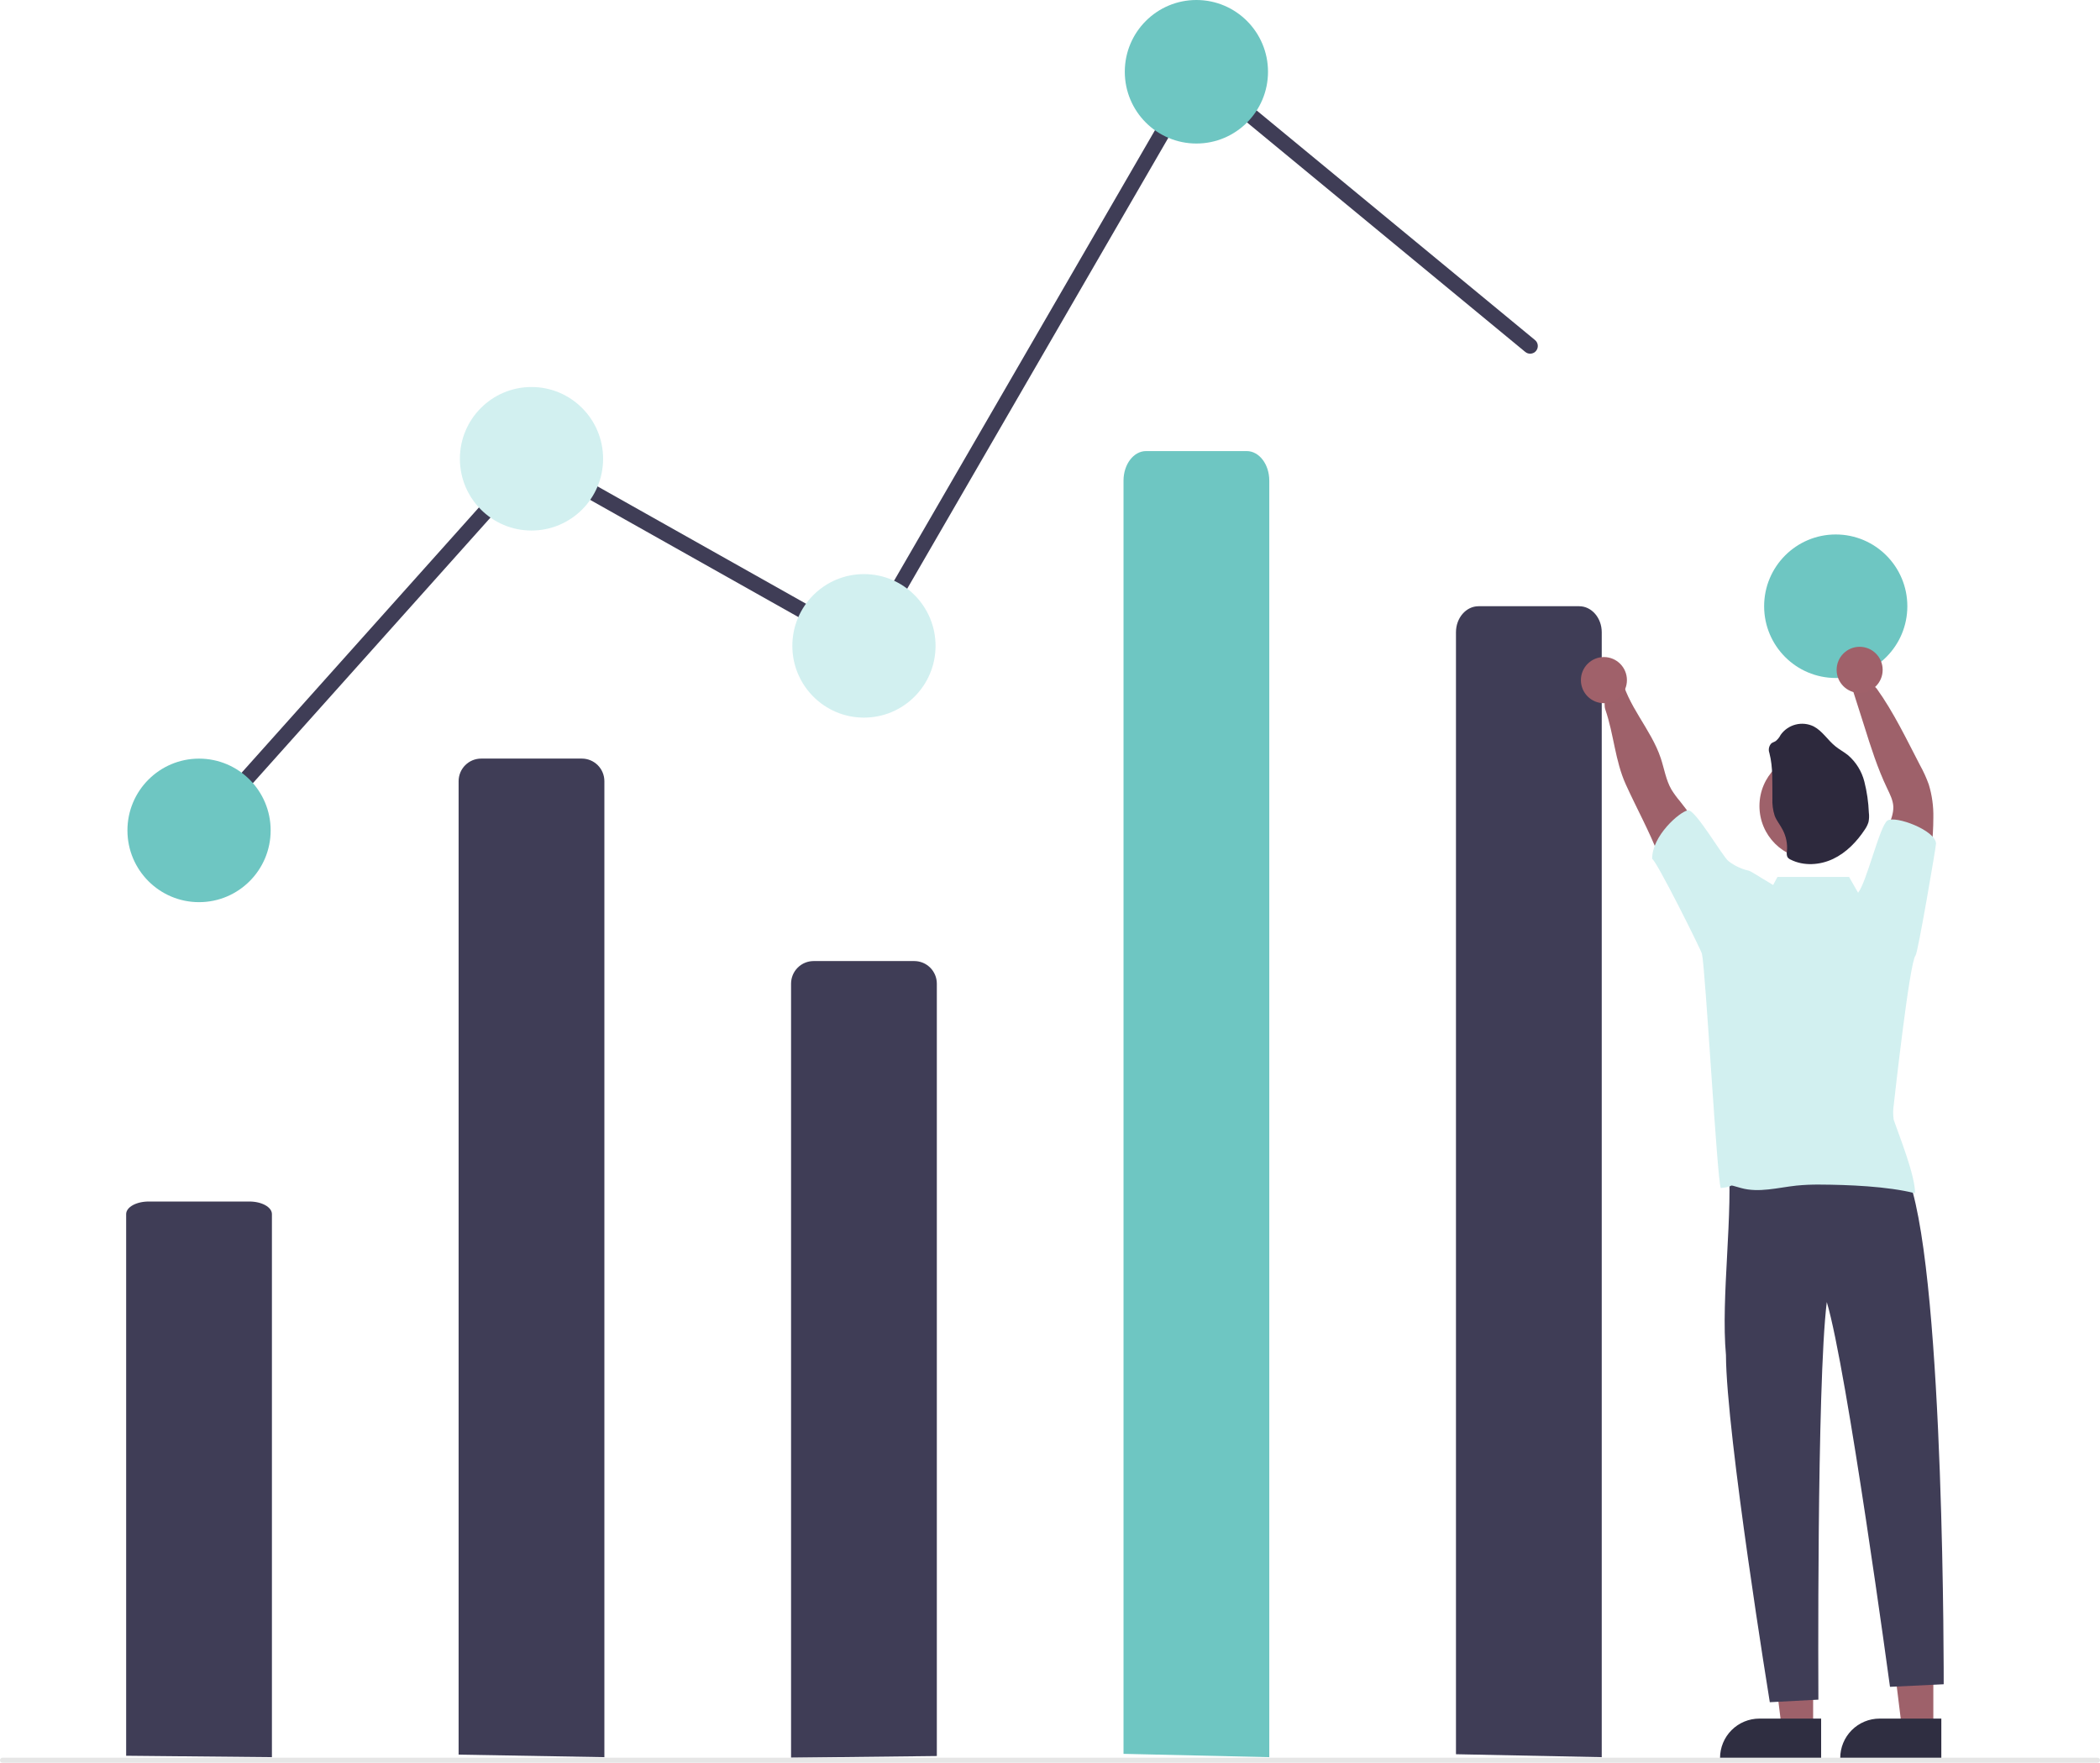 <svg xmlns="http://www.w3.org/2000/svg" width="405" height="340" viewBox="0 0 405 340" fill="none"><g clip-path="url(#clip0_1585_641)"><path d="M372.856 333.452L366.81 333.452L363.933 310.076H372.857L372.856 333.452Z" fill="#9E616A"></path><path d="M374.398 339.327L354.902 339.326V339.079C354.902 337.062 355.701 335.127 357.124 333.701C358.548 332.274 360.478 331.473 362.49 331.473L374.399 331.473L374.398 339.327Z" fill="#2F2E41"></path><path d="M349.676 333.452L343.629 333.452L340.753 310.076H349.677L349.676 333.452Z" fill="#9E616A"></path><path d="M351.218 339.327L331.721 339.326V339.079C331.721 337.062 332.521 335.127 333.944 333.701C335.367 332.274 337.297 331.473 339.31 331.473L351.218 331.473L351.218 339.327Z" fill="#2F2E41"></path><path d="M88.447 338.423V150.672C88.447 149.515 88.905 148.406 89.721 147.589C90.536 146.771 91.643 146.312 92.797 146.312H112.209C113.363 146.312 114.469 146.771 115.285 147.589C116.101 148.406 116.559 149.515 116.559 150.672V338.912L88.447 338.423Z" fill="#3F3D56"></path><path d="M152.562 339.011V189.724C152.562 188.567 153.021 187.458 153.837 186.641C154.652 185.823 155.759 185.364 156.913 185.364H176.325C177.479 185.364 178.585 185.823 179.401 186.641C180.217 187.458 180.675 188.567 180.675 189.724V338.69L152.562 339.011Z" fill="#3F3D56"></path><path d="M38.633 161.645C38.347 161.645 38.068 161.562 37.828 161.406C37.588 161.25 37.399 161.028 37.282 160.767C37.166 160.505 37.127 160.215 37.172 159.933C37.216 159.65 37.341 159.386 37.532 159.172L102.439 86.609L166.318 122.562L230.576 11.586L296.038 65.589C296.188 65.713 296.312 65.865 296.404 66.037C296.495 66.209 296.552 66.397 296.571 66.591C296.59 66.785 296.57 66.981 296.514 67.167C296.457 67.354 296.364 67.527 296.241 67.677C296.117 67.828 295.965 67.952 295.794 68.044C295.622 68.136 295.434 68.192 295.241 68.211C295.047 68.23 294.852 68.21 294.666 68.153C294.48 68.096 294.307 68.003 294.157 67.879L231.386 16.096L167.413 126.58L103.059 90.36L39.735 161.152C39.596 161.308 39.426 161.432 39.236 161.517C39.047 161.602 38.841 161.646 38.633 161.645Z" fill="#3F3D56"></path><path d="M38.387 174.004C46.014 174.004 52.196 167.807 52.196 160.162C52.196 152.518 46.014 146.321 38.387 146.321C30.76 146.321 24.577 152.518 24.577 160.162C24.577 167.807 30.76 174.004 38.387 174.004Z" fill="#6EC6C2"></path><path d="M102.503 102.326C110.13 102.326 116.312 96.129 116.312 88.485C116.312 80.841 110.13 74.644 102.503 74.644C94.876 74.644 88.693 80.841 88.693 88.485C88.693 96.129 94.876 102.326 102.503 102.326Z" fill="#D2F0F0"></path><path d="M166.619 138.412C174.246 138.412 180.428 132.215 180.428 124.571C180.428 116.926 174.246 110.729 166.619 110.729C158.992 110.729 152.809 116.926 152.809 124.571C152.809 132.215 158.992 138.412 166.619 138.412Z" fill="#D2F0F0"></path><path d="M230.735 27.682C238.362 27.682 244.544 21.485 244.544 13.841C244.544 6.197 238.362 0 230.735 0C223.108 0 216.925 6.197 216.925 13.841C216.925 21.485 223.108 27.682 230.735 27.682Z" fill="#6EC6C2"></path><path d="M354.035 130.767C361.661 130.767 367.844 124.57 367.844 116.926C367.844 109.282 361.661 103.085 354.035 103.085C346.408 103.085 340.225 109.282 340.225 116.926C340.225 124.57 346.408 130.767 354.035 130.767Z" fill="#6EC6C2"></path><path d="M349.152 224.749C354.321 225.373 367.538 220.647 368.254 227.837C375.057 247.909 374.856 324.852 374.856 324.852L364.498 325.346C364.498 325.346 356.222 264.211 352.309 251.132C350.345 267.029 350.689 327.818 350.689 327.818L341.318 328.312C341.318 328.312 332.912 276.548 332.864 261.354C331.843 250.225 334.348 233.733 333.276 222.975C338.401 224.603 343.795 225.206 349.152 224.749Z" fill="#3F3D56"></path><path d="M280.794 338.346V121.951C280.794 119.176 282.742 116.926 285.145 116.926H304.557C306.959 116.926 308.907 119.176 308.907 121.951V338.912L280.794 338.346Z" fill="#3F3D56"></path><path d="M331.569 166.518C329.496 162.27 326.964 158.263 324.019 154.57C323.403 153.848 322.842 153.082 322.342 152.276C321.281 150.432 320.966 148.267 320.295 146.25C318.421 140.595 313.745 136.052 312.606 130.204C312.192 128.079 308.692 134.257 309.612 136.892C311.254 141.663 311.467 146.715 313.558 151.322C315.649 155.929 318.105 160.348 319.91 165.059C320.936 167.734 321.755 170.497 323.259 172.969C324.763 175.44 327.111 177.511 329.947 177.882C329.928 176.09 330.199 174.307 330.751 172.603C331.367 170.655 332.462 168.361 331.569 166.518Z" fill="#9E616A"></path><path d="M362.597 169.721C362.47 166.225 363.014 162.738 364.2 159.449C364.653 158.188 365.186 156.908 365.142 155.568C365.077 154.322 364.486 153.181 363.948 152.053C362.094 148.173 360.792 144.06 359.509 139.957L357.043 132.221C356.239 131.63 360.935 131.425 361.936 132.814C365.211 137.372 367.691 142.607 370.286 147.585C370.947 148.771 371.511 150.009 371.972 151.287C372.606 153.359 372.906 155.518 372.86 157.684C372.86 161.732 372.328 165.766 371.775 169.78C371.425 172.296 370.966 175.035 369.067 176.701C367.095 174.17 365.112 171.698 362.597 169.721Z" fill="#9E616A"></path><path d="M349.556 165.716C355.208 165.716 359.79 161.123 359.79 155.458C359.79 149.793 355.208 145.201 349.556 145.201C343.904 145.201 339.323 149.793 339.323 155.458C339.323 161.123 343.904 165.716 349.556 165.716Z" fill="#9E616A"></path><path d="M341.237 145.225C341.122 144.914 341.096 144.576 341.162 144.251C341.229 143.926 341.384 143.626 341.612 143.384C341.867 143.182 342.207 143.107 342.481 142.914C342.87 142.586 343.189 142.182 343.417 141.727C344.116 140.746 345.139 140.045 346.305 139.749C347.47 139.452 348.703 139.579 349.784 140.107C351.475 140.994 352.497 142.771 354.001 143.967C354.764 144.587 355.65 145.047 356.418 145.666C357.957 146.999 359.051 148.772 359.552 150.747C360.051 152.709 360.342 154.718 360.421 156.741C360.501 157.347 360.477 157.964 360.351 158.563C360.195 159.065 359.963 159.54 359.663 159.971C358.116 162.319 356.079 164.451 353.525 165.663C350.972 166.874 347.866 167.071 345.348 165.804C345.094 165.701 344.876 165.526 344.72 165.301C344.577 164.958 344.543 164.58 344.622 164.217C344.759 162.781 344.475 161.337 343.807 160.061C343.338 159.122 342.635 158.314 342.261 157.342C341.912 156.255 341.763 155.112 341.82 153.971C341.776 151.014 341.976 148.07 341.237 145.225Z" fill="#2D293D"></path><path d="M24.33 338.64V234.168C24.33 232.828 26.278 231.742 28.68 231.742H48.092C50.495 231.742 52.442 232.829 52.442 234.168V338.912L24.33 338.64Z" fill="#3F3D56"></path><path d="M404.507 340H0.493C0.362 340 0.237 339.948 0.144 339.855C0.052 339.762 0 339.637 0 339.506C0 339.374 0.052 339.249 0.144 339.156C0.237 339.063 0.362 339.011 0.493 339.011H404.507C404.638 339.011 404.763 339.063 404.855 339.156C404.948 339.249 405 339.374 405 339.506C405 339.637 404.948 339.762 404.855 339.855C404.763 339.948 404.638 340 404.507 340H404.507Z" fill="#E6E6E6"></path><path d="M216.678 338.272V92.704C216.678 89.555 218.626 87.002 221.028 87.002H240.44C242.843 87.002 244.79 89.555 244.79 92.704V338.912L216.678 338.272Z" fill="#6EC6C2"></path><path d="M309.326 135.627C311.778 135.627 313.765 133.635 313.765 131.178C313.765 128.721 311.778 126.729 309.326 126.729C306.875 126.729 304.888 128.721 304.888 131.178C304.888 133.635 306.875 135.627 309.326 135.627Z" fill="#A0616A"></path><path d="M358.646 133.649C361.098 133.649 363.085 131.658 363.085 129.2C363.085 126.743 361.098 124.751 358.646 124.751C356.195 124.751 354.208 126.743 354.208 129.2C354.208 131.658 356.195 133.649 358.646 133.649Z" fill="#A0616A"></path><path d="M369.432 184.274C369.866 183.877 373.397 163.179 373.376 162.712C373.321 160.163 365.559 157.25 364.005 158.264C362.539 159.22 359.987 170.189 358.345 172.186L356.607 169.139H342.798L341.961 170.697C340.149 169.603 338.518 168.594 337.937 168.26C337.737 168.124 337.52 168.017 337.291 167.941C335.855 167.619 334.508 166.985 333.345 166.083C332.211 165.208 326.946 156.044 325.536 156.286C323.943 156.553 318.569 161.21 318.631 165.678C319.307 165.664 328.107 183.3 328.23 183.957C328.906 186.736 331.137 227.251 331.857 229.139C335.175 228.818 332.556 228.244 335.767 229.139C339.224 230.103 342.874 229.06 346.439 228.674C347.924 228.527 349.416 228.461 350.908 228.477C356.333 228.501 364.076 228.803 369.329 230.152C369.358 226.702 366.335 219.238 365.215 215.98C365.069 215.006 365.074 214.016 365.23 213.044C365.373 211.852 368.261 185.591 369.432 184.274Z" fill="#D2F0F0"></path></g><defs><clipPath id="clip0_1585_641"><rect width="405" height="340" fill="white"></rect></clipPath></defs></svg>